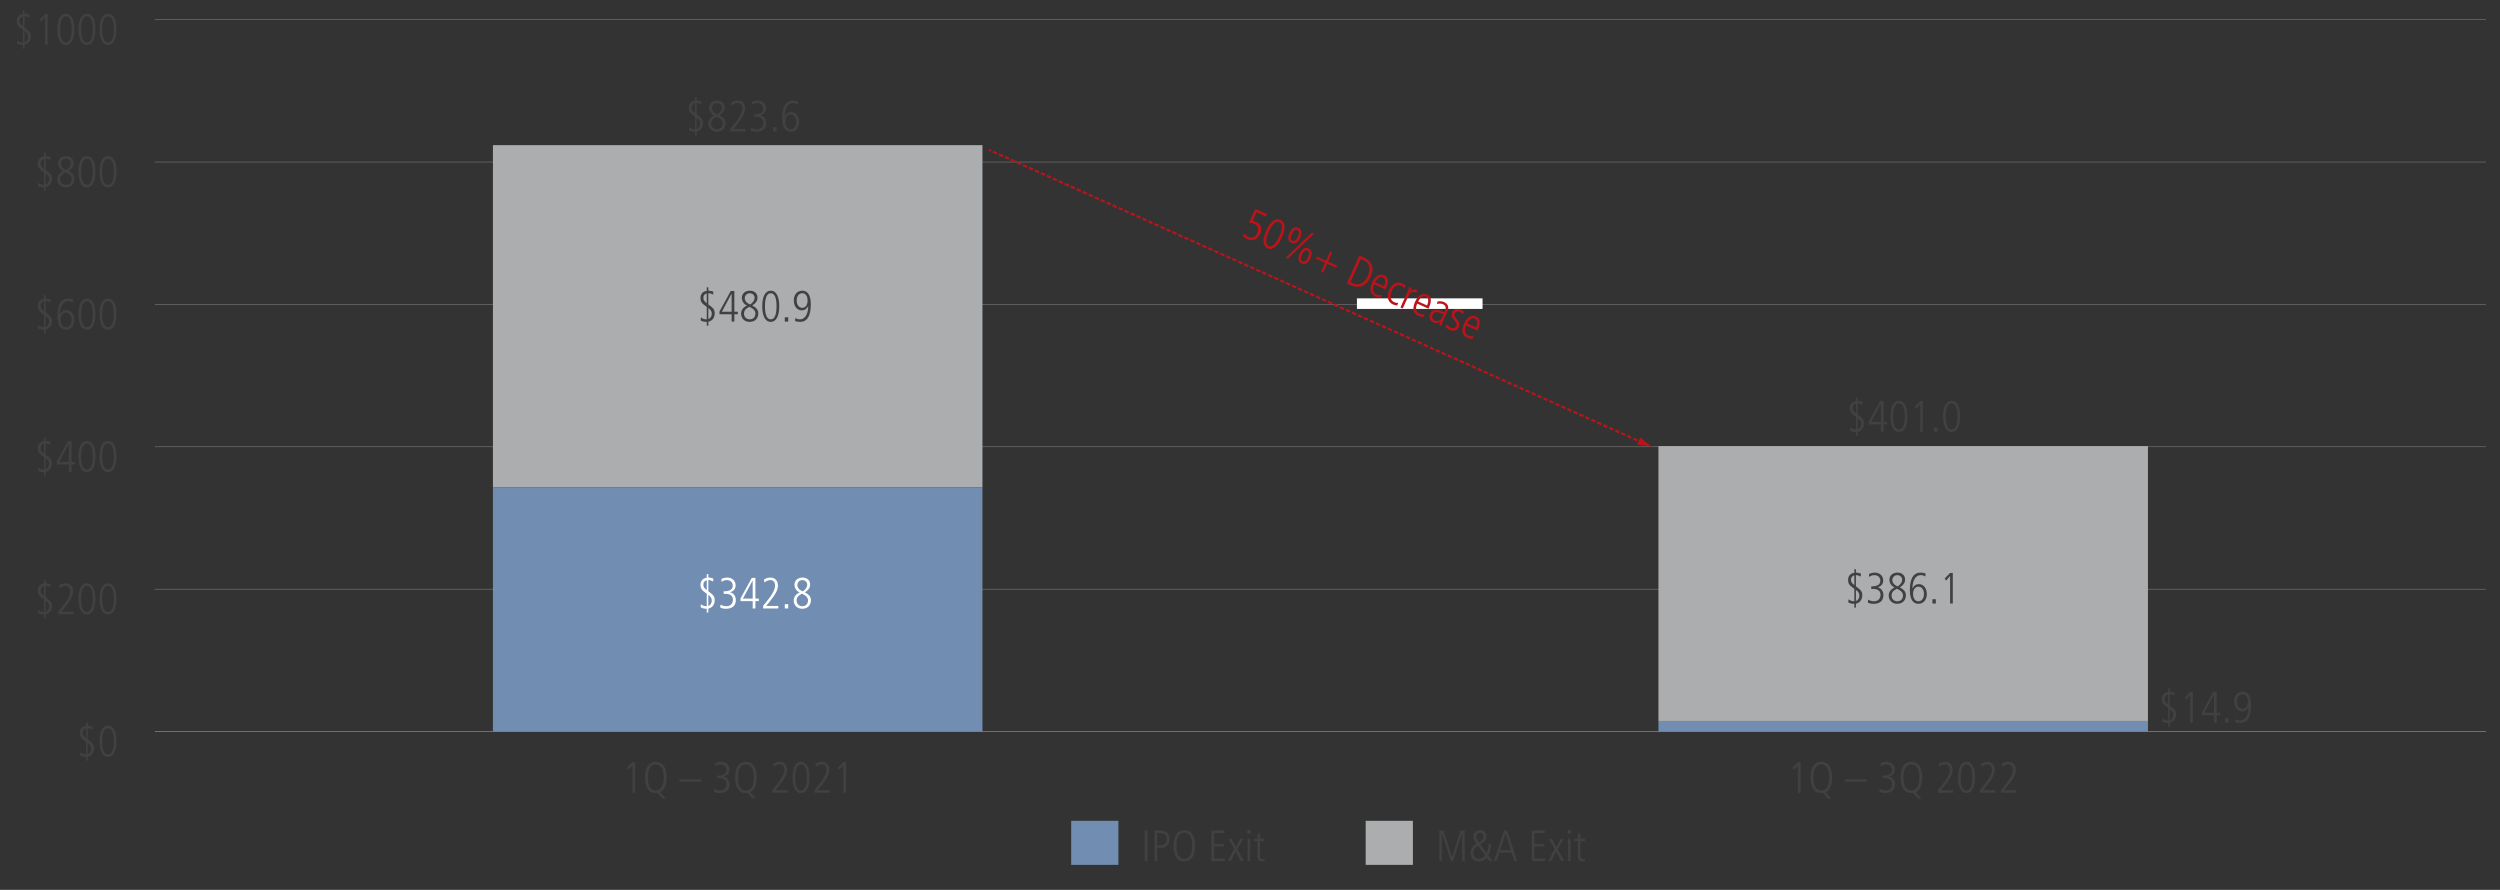 <?xml version="1.0" encoding="utf-8"?>
<!-- Generator: Adobe Illustrator 27.2.0, SVG Export Plug-In . SVG Version: 6.00 Build 0)  -->
<svg version="1.1" id="Layer_2" xmlns="http://www.w3.org/2000/svg" xmlns:xlink="http://www.w3.org/1999/xlink" x="0px" y="0px"
	 viewBox="0 0 1140 405.77" style="enable-background:new 0 0 1140 405.77;" xml:space="preserve">
<rect x="0" y="0" width="1140" height="405.77" fill="#333333" stroke="none"/>
<style type="text/css">
	.st0{fill:none;stroke:#808080;stroke-width:0.25;stroke-miterlimit:10;}
	.st1{fill:#414042;}
	.st2{fill:none;}
	.st3{fill:#ACADAF;}
	.st4{fill:#718DB1;}
	.st5{fill:#FFFFFF;}
	.st6{fill:none;stroke:#BA141A;stroke-miterlimit:10;}
	.st7{fill:none;stroke:#BA141A;stroke-miterlimit:10;stroke-dasharray:1.993,0.997;}
	.st8{fill:#BA141A;}
</style>
<g>
	<line class="st0" x1="70.65" y1="333.6" x2="1133.59" y2="333.6"/>
	<g>
		<path class="st1" d="M39.27,346.87v-1.72c-1.14,0-2.1-0.24-2.76-0.66l0.08-1.44c0.7,0.6,1.48,0.94,2.68,0.94v-5.68
			c-2.5-1.68-2.86-2.58-2.86-4.02c0-1.86,1.04-3.04,2.86-3.3v-1.64h0.72v1.56c0.76,0,1.36,0.1,2.26,0.44l-0.06,1.4
			c-0.9-0.54-1.46-0.68-2.2-0.68v5.1c2.34,1.7,2.9,2.38,2.9,4.12c0,1.92-1.12,3.42-2.9,3.8v1.78H39.27z M39.27,332.15
			c-1.04,0.32-1.54,1-1.54,1.96c0,1.02,0.34,1.64,1.54,2.5V332.15z M39.99,343.85c0.98-0.3,1.58-1.38,1.58-2.4
			c0-1.04-0.4-1.78-1.58-2.64V343.85z"/>
		<path class="st1" d="M45.37,338.03c0-4.42,1.38-7.12,3.88-7.12c2.54,0,3.88,2.72,3.88,7.12s-1.38,7.12-3.88,7.12
			C46.75,345.15,45.37,342.43,45.37,338.03z M51.89,338.03c0-3.92-0.9-5.96-2.64-5.96c-1.68,0-2.64,1.98-2.64,5.96
			c0,3.94,0.96,5.96,2.64,5.96C50.95,343.99,51.89,341.97,51.89,338.03z"/>
	</g>
	<g>
		<path class="st1" d="M20.07,281.94v-1.72c-1.14,0-2.1-0.24-2.76-0.66l0.08-1.44c0.7,0.6,1.48,0.94,2.68,0.94v-5.68
			c-2.5-1.68-2.86-2.58-2.86-4.02c0-1.86,1.04-3.04,2.86-3.3v-1.64h0.72v1.56c0.76,0,1.36,0.1,2.26,0.44l-0.06,1.4
			c-0.9-0.54-1.46-0.68-2.2-0.68v5.1c2.34,1.7,2.9,2.38,2.9,4.12c0,1.92-1.12,3.42-2.9,3.8v1.78H20.07z M20.07,267.22
			c-1.04,0.32-1.54,1-1.54,1.96c0,1.02,0.34,1.64,1.54,2.5V267.22z M20.79,278.92c0.98-0.3,1.58-1.38,1.58-2.4
			c0-1.04-0.4-1.78-1.58-2.64V278.92z"/>
		<path class="st1" d="M26.59,280.08v-1.22l2.16-2.68c1.98-2.46,3.26-4.76,3.26-6.54c0-1.6-0.76-2.5-2.18-2.5
			c-0.86,0-1.92,0.48-2.66,1.1l-0.18-1.38c0.96-0.62,1.92-0.88,2.94-0.88c2.1,0,3.4,1.5,3.4,3.66c0,1.76-0.86,3.72-3.58,7.1
			l-1.76,2.18h5.52v1.16H26.59z"/>
		<path class="st1" d="M35.77,273.1c0-4.42,1.38-7.12,3.88-7.12c2.54,0,3.88,2.72,3.88,7.12s-1.38,7.12-3.88,7.12
			C37.15,280.22,35.77,277.5,35.77,273.1z M42.29,273.1c0-3.92-0.9-5.96-2.64-5.96c-1.68,0-2.64,1.98-2.64,5.96
			c0,3.94,0.96,5.96,2.64,5.96C41.35,279.06,42.29,277.04,42.29,273.1z"/>
		<path class="st1" d="M45.37,273.1c0-4.42,1.38-7.12,3.88-7.12c2.54,0,3.88,2.72,3.88,7.12s-1.38,7.12-3.88,7.12
			C46.75,280.22,45.37,277.5,45.37,273.1z M51.89,273.1c0-3.92-0.9-5.96-2.64-5.96c-1.68,0-2.64,1.98-2.64,5.96
			c0,3.94,0.96,5.96,2.64,5.96C50.95,279.06,51.89,277.04,51.89,273.1z"/>
	</g>
	<g>
		<path class="st1" d="M20.07,217.02v-1.72c-1.14,0-2.1-0.24-2.76-0.66l0.08-1.44c0.7,0.6,1.48,0.94,2.68,0.94v-5.68
			c-2.5-1.68-2.86-2.58-2.86-4.02c0-1.86,1.04-3.04,2.86-3.3v-1.64h0.72v1.56c0.76,0,1.36,0.1,2.26,0.44l-0.06,1.4
			c-0.9-0.54-1.46-0.68-2.2-0.68v5.1c2.34,1.7,2.9,2.38,2.9,4.12c0,1.92-1.12,3.42-2.9,3.8v1.78H20.07z M20.07,202.29
			c-1.04,0.32-1.54,1-1.54,1.96c0,1.02,0.34,1.64,1.54,2.5V202.29z M20.79,214c0.98-0.3,1.58-1.38,1.58-2.4
			c0-1.04-0.4-1.78-1.58-2.64V214z"/>
		<path class="st1" d="M31.41,215.16v-3.34h-5.54v-1.26l5.14-9.36h1.64v9.46h1.58v1.16h-1.58v3.34H31.41z M31.41,202.43h-0.04
			l-4.42,8.22h4.46V202.43z"/>
		<path class="st1" d="M35.77,208.17c0-4.42,1.38-7.12,3.88-7.12c2.54,0,3.88,2.72,3.88,7.12s-1.38,7.12-3.88,7.12
			C37.15,215.3,35.77,212.57,35.77,208.17z M42.29,208.17c0-3.92-0.9-5.96-2.64-5.96c-1.68,0-2.64,1.98-2.64,5.96
			c0,3.94,0.96,5.96,2.64,5.96C41.35,214.14,42.29,212.11,42.29,208.17z"/>
		<path class="st1" d="M45.37,208.17c0-4.42,1.38-7.12,3.88-7.12c2.54,0,3.88,2.72,3.88,7.12s-1.38,7.12-3.88,7.12
			C46.75,215.3,45.37,212.57,45.37,208.17z M51.89,208.17c0-3.92-0.9-5.96-2.64-5.96c-1.68,0-2.64,1.98-2.64,5.96
			c0,3.94,0.96,5.96,2.64,5.96C50.95,214.14,51.89,212.11,51.89,208.17z"/>
	</g>
	<g>
		<path class="st1" d="M20.07,152.09v-1.72c-1.14,0-2.1-0.24-2.76-0.66l0.08-1.44c0.7,0.6,1.48,0.94,2.68,0.94v-5.68
			c-2.5-1.68-2.86-2.58-2.86-4.02c0-1.86,1.04-3.04,2.86-3.3v-1.64h0.72v1.56c0.76,0,1.36,0.1,2.26,0.44l-0.06,1.4
			c-0.9-0.54-1.46-0.68-2.2-0.68v5.1c2.34,1.7,2.9,2.38,2.9,4.12c0,1.92-1.12,3.42-2.9,3.8v1.78H20.07z M20.07,137.36
			c-1.04,0.32-1.54,1-1.54,1.96c0,1.02,0.34,1.64,1.54,2.5V137.36z M20.79,149.07c0.98-0.3,1.58-1.38,1.58-2.4
			c0-1.04-0.4-1.78-1.58-2.64V149.07z"/>
		<path class="st1" d="M27.37,143.35c0.5-1.18,1.6-1.96,2.9-1.96c2.36,0,3.66,2.12,3.66,4.58c0,2.4-1.4,4.4-3.88,4.4
			c-2.5,0-3.88-2.2-3.88-6.2c0-5.44,1.74-8.04,4.88-8.04c0.74,0,1.6,0.16,2.3,0.38l-0.1,1.4c-0.9-0.5-1.42-0.62-2.08-0.62
			c-2.34,0-3.7,2.24-3.84,6.06H27.37z M32.61,145.79c0-1.66-0.88-3.24-2.56-3.24c-1.36,0-2.4,1.28-2.4,3.26c0,2.18,0.98,3.4,2.4,3.4
			C31.55,149.21,32.61,147.97,32.61,145.79z"/>
		<path class="st1" d="M35.77,143.25c0-4.42,1.38-7.12,3.88-7.12c2.54,0,3.88,2.72,3.88,7.12s-1.38,7.12-3.88,7.12
			C37.15,150.37,35.77,147.65,35.77,143.25z M42.29,143.25c0-3.92-0.9-5.96-2.64-5.96c-1.68,0-2.64,1.98-2.64,5.96
			c0,3.94,0.96,5.96,2.64,5.96C41.35,149.21,42.29,147.19,42.29,143.25z"/>
		<path class="st1" d="M45.37,143.25c0-4.42,1.38-7.12,3.88-7.12c2.54,0,3.88,2.72,3.88,7.12s-1.38,7.12-3.88,7.12
			C46.75,150.37,45.37,147.65,45.37,143.25z M51.89,143.25c0-3.92-0.9-5.96-2.64-5.96c-1.68,0-2.64,1.98-2.64,5.96
			c0,3.94,0.96,5.96,2.64,5.96C50.95,149.21,51.89,147.19,51.89,143.25z"/>
	</g>
	<g>
		<path class="st1" d="M20.07,87.16v-1.72c-1.14,0-2.1-0.24-2.76-0.66l0.08-1.44c0.7,0.6,1.48,0.94,2.68,0.94V78.6
			c-2.5-1.68-2.86-2.58-2.86-4.02c0-1.86,1.04-3.04,2.86-3.3v-1.64h0.72v1.56c0.76,0,1.36,0.1,2.26,0.44l-0.06,1.4
			c-0.9-0.54-1.46-0.68-2.2-0.68v5.1c2.34,1.7,2.9,2.38,2.9,4.12c0,1.92-1.12,3.42-2.9,3.8v1.78H20.07z M20.07,72.44
			c-1.04,0.32-1.54,1-1.54,1.96c0,1.02,0.34,1.64,1.54,2.5V72.44z M20.79,84.14c0.98-0.3,1.58-1.38,1.58-2.4
			c0-1.04-0.4-1.78-1.58-2.64V84.14z"/>
		<path class="st1" d="M33.97,81.6c0,1.86-1.16,3.84-3.94,3.84c-2.32,0-3.9-1.58-3.9-3.78c0-1.66,1.04-2.94,2.66-3.64
			c-1.52-0.82-2.32-2.06-2.32-3.56c0-2.08,1.7-3.26,3.62-3.26c2.26,0,3.52,1.38,3.52,3.2c0,1.28-0.56,2.32-2.38,3.58
			C33.39,79.08,33.97,80.18,33.97,81.6z M27.45,81.7c0,1.46,1.08,2.58,2.66,2.58c1.32,0,2.54-0.88,2.54-2.66
			c0-1.26-0.84-2.2-2.78-3.08C28.03,79.52,27.45,80.4,27.45,81.7z M32.29,74.46c0-1.2-1-2.1-2.28-2.1c-1.14,0-2.22,0.96-2.22,2.24
			c0,1.2,0.9,2.32,2.5,2.9C31.71,76.48,32.29,75.4,32.29,74.46z"/>
		<path class="st1" d="M35.77,78.32c0-4.42,1.38-7.12,3.88-7.12c2.54,0,3.88,2.72,3.88,7.12s-1.38,7.12-3.88,7.12
			C37.15,85.44,35.77,82.72,35.77,78.32z M42.29,78.32c0-3.92-0.9-5.96-2.64-5.96c-1.68,0-2.64,1.98-2.64,5.96
			c0,3.94,0.96,5.96,2.64,5.96C41.35,84.28,42.29,82.26,42.29,78.32z"/>
		<path class="st1" d="M45.37,78.32c0-4.42,1.38-7.12,3.88-7.12c2.54,0,3.88,2.72,3.88,7.12s-1.38,7.12-3.88,7.12
			C46.75,85.44,45.37,82.72,45.37,78.32z M51.89,78.32c0-3.92-0.9-5.96-2.64-5.96c-1.68,0-2.64,1.98-2.64,5.96
			c0,3.94,0.96,5.96,2.64,5.96C50.95,84.28,51.89,82.26,51.89,78.32z"/>
	</g>
	<g>
		<path class="st1" d="M10.47,22.23v-1.72c-1.14,0-2.1-0.24-2.76-0.66l0.08-1.44c0.7,0.6,1.48,0.94,2.68,0.94v-5.68
			c-2.5-1.68-2.86-2.58-2.86-4.02c0-1.86,1.04-3.04,2.86-3.3V4.71h0.72v1.56c0.76,0,1.36,0.1,2.26,0.44l-0.06,1.4
			c-0.9-0.54-1.46-0.68-2.2-0.68v5.1c2.34,1.7,2.9,2.38,2.9,4.12c0,1.92-1.12,3.42-2.9,3.8v1.78H10.47z M10.47,7.51
			c-1.04,0.32-1.54,1-1.54,1.96c0,1.02,0.34,1.64,1.54,2.5V7.51z M11.19,19.21c0.98-0.3,1.58-1.38,1.58-2.4
			c0-1.04-0.4-1.78-1.58-2.64V19.21z"/>
		<path class="st1" d="M20.53,20.37V7.81l-1.8,2.08l-0.68-0.92l2.48-2.56h1.24v13.96H20.53z"/>
		<path class="st1" d="M26.17,13.39c0-4.42,1.38-7.12,3.88-7.12c2.54,0,3.88,2.72,3.88,7.12s-1.38,7.12-3.88,7.12
			C27.54,20.51,26.17,17.79,26.17,13.39z M32.69,13.39c0-3.92-0.9-5.96-2.64-5.96c-1.68,0-2.64,1.98-2.64,5.96
			c0,3.94,0.96,5.96,2.64,5.96C31.75,19.35,32.69,17.33,32.69,13.39z"/>
		<path class="st1" d="M35.77,13.39c0-4.42,1.38-7.12,3.88-7.12c2.54,0,3.88,2.72,3.88,7.12s-1.38,7.12-3.88,7.12
			C37.15,20.51,35.77,17.79,35.77,13.39z M42.29,13.39c0-3.92-0.9-5.96-2.64-5.96c-1.68,0-2.64,1.98-2.64,5.96
			c0,3.94,0.96,5.96,2.64,5.96C41.35,19.35,42.29,17.33,42.29,13.39z"/>
		<path class="st1" d="M45.37,13.39c0-4.42,1.38-7.12,3.88-7.12c2.54,0,3.88,2.72,3.88,7.12s-1.38,7.12-3.88,7.12
			C46.75,20.51,45.37,17.79,45.37,13.39z M51.89,13.39c0-3.92-0.9-5.96-2.64-5.96c-1.68,0-2.64,1.98-2.64,5.96
			c0,3.94,0.96,5.96,2.64,5.96C50.95,19.35,51.89,17.33,51.89,13.39z"/>
	</g>
	<line class="st0" x1="70.65" y1="333.6" x2="1133.59" y2="333.6"/>
	<line class="st0" x1="70.65" y1="268.67" x2="1133.59" y2="268.67"/>
	<line class="st0" x1="70.65" y1="203.74" x2="1133.59" y2="203.74"/>
	<line class="st0" x1="70.65" y1="138.82" x2="1133.59" y2="138.82"/>
	<line class="st0" x1="70.65" y1="73.89" x2="1133.59" y2="73.89"/>
	<line class="st0" x1="70.65" y1="8.96" x2="1133.59" y2="8.96"/>
	<rect x="622.75" y="374.29" class="st3" width="21.53" height="20.09"/>
	<rect x="224.78" y="66.19" class="st3" width="223.22" height="156.12"/>
	<rect x="756.25" y="203.42" class="st3" width="223.22" height="125.34"/>
	<rect x="488.46" y="374.29" class="st4" width="21.53" height="20.09"/>
	<rect x="224.78" y="222.31" class="st4" width="223.22" height="111.29"/>
	<rect x="756.25" y="328.76" class="st4" width="223.22" height="4.84"/>
	<g>
		<path class="st1" d="M666.74,392.66v-12.8h-0.04l-4.12,12.8h-0.94l-4.14-12.8h-0.04v12.8h-1.16V378.7h1.9l3.88,12.12h0.04
			L666,378.7h1.9v13.96H666.74z"/>
		<path class="st1" d="M679.08,392.66l-1.16-1.68c-0.6,1.04-1.92,1.82-3.52,1.82c-2.46,0-3.78-1.46-3.78-4
			c0-1.74,0.9-3.06,2.76-4.08c-1.1-1.3-1.5-2.24-1.5-3.28c0-1.06,0.76-2.88,3.12-2.88c1.7,0,2.76,1.26,2.76,2.68
			c0,1.46-0.7,2.58-2.72,3.84l2.88,4.02c0.5-1.02,0.82-2.5,0.94-4.32h1.16c-0.18,2.3-0.68,4.06-1.4,5.32l2.04,2.56H679.08z
			 M674.02,385.54c-1.78,1.26-2.16,2.1-2.16,3.44c0,0.76,0.48,2.66,2.62,2.66c1.04,0,2.14-0.58,2.8-1.54L674.02,385.54z
			 M676.52,381.4c0-0.96-0.58-1.68-1.6-1.68c-1.1,0-1.8,0.84-1.8,1.8c0,0.56,0.1,1.08,1.26,2.7
			C675.82,383.36,676.52,382.44,676.52,381.4z"/>
		<path class="st1" d="M690.52,392.66l-1.22-3.84h-5.56l-1.26,3.84h-1.24l4.64-13.96h1.32l4.64,13.96H690.52z M686.56,380.02h-0.04
			l-2.42,7.64h4.82L686.56,380.02z"/>
		<path class="st1" d="M698.5,392.66V378.7h5.92v1.16h-4.68v4.96h4.46v1.16h-4.46v5.52h4.9v1.16H698.5z"/>
		<path class="st1" d="M711.94,392.66l-2.36-4.48l-2.26,4.48h-1.32l2.88-5.5l-2.64-4.7h1.4l2.02,3.8l2.1-3.8h1.32l-2.76,4.78
			l3.02,5.42H711.94z"/>
		<path class="st1" d="M714.9,380.2v-1.8h1.4v1.8H714.9z M715.02,392.66v-10.2h1.16v10.2H715.02z"/>
		<path class="st1" d="M722.76,392.66c-0.32,0.1-0.76,0.14-1.32,0.14c-1.28,0-1.92-0.84-1.92-2.28v-6.98h-1.52v-1.08h1.52v-2.04
			l1.16-0.36v2.4h2.08v1.08h-2.08v6.7c0,1.02,0.32,1.48,1.12,1.48c0.4,0,0.62-0.04,0.96-0.22V392.66z"/>
	</g>
	<g>
		<path class="st1" d="M522.01,392.66V378.7h1.24v13.96H522.01z"/>
		<path class="st1" d="M526.45,392.66V378.7h2.64c2.58,0,4.24,1.14,4.24,3.94c0,2.8-1.86,3.94-3.92,3.94h-1.72v6.08H526.45z
			 M528.95,385.42c1.94,0,3.06-0.7,3.06-2.82c0-2.64-1.84-2.74-3.24-2.74h-1.08v5.56H528.95z"/>
		<path class="st1" d="M535.13,385.68c0-4.58,1.72-7.12,4.92-7.12s4.92,2.54,4.92,7.12s-1.72,7.12-4.92,7.12
			S535.13,390.24,535.13,385.68z M543.65,385.68c0-3.9-1.24-5.96-3.62-5.96c-2.3,0-3.58,2.04-3.58,5.96s1.28,5.96,3.6,5.96
			C542.35,391.64,543.65,389.62,543.65,385.68z"/>
		<path class="st1" d="M552.39,392.66V378.7h5.92v1.16h-4.68v4.96h4.46v1.16h-4.46v5.52h4.9v1.16H552.39z"/>
		<path class="st1" d="M565.83,392.66l-2.36-4.48l-2.26,4.48h-1.32l2.88-5.5l-2.64-4.7h1.4l2.02,3.8l2.1-3.8h1.32l-2.76,4.78
			l3.02,5.42H565.83z"/>
		<path class="st1" d="M568.79,380.2v-1.8h1.4v1.8H568.79z M568.91,392.66v-10.2h1.16v10.2H568.91z"/>
		<path class="st1" d="M576.65,392.66c-0.32,0.1-0.76,0.14-1.32,0.14c-1.28,0-1.92-0.84-1.92-2.28v-6.98h-1.52v-1.08h1.52v-2.04
			l1.16-0.36v2.4h2.08v1.08h-2.08v6.7c0,1.02,0.32,1.48,1.12,1.48c0.4,0,0.62-0.04,0.96-0.22V392.66z"/>
	</g>
	<g>
		<path class="st1" d="M819.86,361.5v-12.56l-1.8,2.08l-0.68-0.92l2.48-2.56h1.24v13.96H819.86z"/>
		<path class="st1" d="M833.5,364.06l-2.24-2.5c-0.3,0.06-0.54,0.08-0.76,0.08c-3.18,0-4.9-2.54-4.9-7.12s1.72-7.12,4.92-7.12
			c3.2,0,4.92,2.54,4.92,7.12c0,3.58-1.06,5.9-2.96,6.7l2.6,2.84H833.5z M834.12,354.51c0-3.9-1.24-5.96-3.62-5.96
			c-2.3,0-3.58,2.04-3.58,5.96s1.28,5.96,3.6,5.96C832.82,360.47,834.12,358.45,834.12,354.51z"/>
		<path class="st1" d="M841.26,356.45v-1.08h10v1.08H841.26z"/>
		<path class="st1" d="M857.14,359.71c0.62,0.38,1.82,0.76,2.62,0.76c1.84,0,3.06-1.1,3.06-3c0-1.66-1.24-2.64-3.18-2.64h-1.06
			v-1.16c2.96,0,4.14-0.9,4.14-2.6c0-1.42-0.94-2.52-2.78-2.52c-0.78,0-1.56,0.28-2.3,0.82l-0.1-1.32c0.48-0.32,1.78-0.66,2.58-0.66
			c2.42,0,3.92,1.54,3.92,3.56c0,1.52-0.8,2.62-2.5,3.12v0.04c1.46,0.28,2.6,1.7,2.6,3.52c0,2.56-1.58,4-4.52,4
			c-0.98,0-1.76-0.14-2.58-0.56L857.14,359.71z"/>
		<path class="st1" d="M874.58,364.06l-2.24-2.5c-0.3,0.06-0.54,0.08-0.76,0.08c-3.18,0-4.9-2.54-4.9-7.12s1.72-7.12,4.92-7.12
			c3.2,0,4.92,2.54,4.92,7.12c0,3.58-1.06,5.9-2.96,6.7l2.6,2.84H874.58z M875.2,354.51c0-3.9-1.24-5.96-3.62-5.96
			c-2.3,0-3.58,2.04-3.58,5.96s1.28,5.96,3.6,5.96C873.9,360.47,875.2,358.45,875.2,354.51z"/>
		<path class="st1" d="M883.68,361.5v-1.22l2.16-2.68c1.98-2.46,3.26-4.76,3.26-6.54c0-1.6-0.76-2.5-2.18-2.5
			c-0.86,0-1.92,0.48-2.66,1.1l-0.18-1.38c0.96-0.62,1.92-0.88,2.94-0.88c2.1,0,3.4,1.5,3.4,3.66c0,1.76-0.86,3.72-3.58,7.1
			l-1.76,2.18h5.52v1.16H883.68z"/>
		<path class="st1" d="M892.86,354.51c0-4.42,1.38-7.12,3.88-7.12c2.54,0,3.88,2.72,3.88,7.12s-1.38,7.12-3.88,7.12
			C894.24,361.63,892.86,358.92,892.86,354.51z M899.38,354.51c0-3.92-0.9-5.96-2.64-5.96c-1.68,0-2.64,1.98-2.64,5.96
			c0,3.94,0.96,5.96,2.64,5.96C898.44,360.47,899.38,358.45,899.38,354.51z"/>
		<path class="st1" d="M902.88,361.5v-1.22l2.16-2.68c1.98-2.46,3.26-4.76,3.26-6.54c0-1.6-0.76-2.5-2.18-2.5
			c-0.86,0-1.92,0.48-2.66,1.1l-0.18-1.38c0.96-0.62,1.92-0.88,2.94-0.88c2.1,0,3.4,1.5,3.4,3.66c0,1.76-0.86,3.72-3.58,7.1
			l-1.76,2.18h5.52v1.16H902.88z"/>
		<path class="st1" d="M912.48,361.5v-1.22l2.16-2.68c1.98-2.46,3.26-4.76,3.26-6.54c0-1.6-0.76-2.5-2.18-2.5
			c-0.86,0-1.92,0.48-2.66,1.1l-0.18-1.38c0.96-0.62,1.92-0.88,2.94-0.88c2.1,0,3.4,1.5,3.4,3.66c0,1.76-0.86,3.72-3.58,7.1
			l-1.76,2.18h5.52v1.16H912.48z"/>
	</g>
	<g>
		<path class="st1" d="M288.39,361.5v-12.56l-1.8,2.08l-0.68-0.92l2.48-2.56h1.24v13.96H288.39z"/>
		<path class="st1" d="M302.03,364.06l-2.24-2.5c-0.3,0.06-0.54,0.08-0.76,0.08c-3.18,0-4.9-2.54-4.9-7.12s1.72-7.12,4.92-7.12
			s4.92,2.54,4.92,7.12c0,3.58-1.06,5.9-2.96,6.7l2.6,2.84H302.03z M302.65,354.51c0-3.9-1.24-5.96-3.62-5.96
			c-2.3,0-3.58,2.04-3.58,5.96s1.28,5.96,3.6,5.96C301.35,360.47,302.65,358.45,302.65,354.51z"/>
		<path class="st1" d="M309.79,356.45v-1.08h10v1.08H309.79z"/>
		<path class="st1" d="M325.67,359.71c0.62,0.38,1.82,0.76,2.62,0.76c1.84,0,3.06-1.1,3.06-3c0-1.66-1.24-2.64-3.18-2.64h-1.06
			v-1.16c2.96,0,4.14-0.9,4.14-2.6c0-1.42-0.94-2.52-2.78-2.52c-0.78,0-1.56,0.28-2.3,0.82l-0.1-1.32c0.48-0.32,1.78-0.66,2.58-0.66
			c2.42,0,3.92,1.54,3.92,3.56c0,1.52-0.8,2.62-2.5,3.12v0.04c1.46,0.28,2.6,1.7,2.6,3.52c0,2.56-1.58,4-4.52,4
			c-0.98,0-1.76-0.14-2.58-0.56L325.67,359.71z"/>
		<path class="st1" d="M343.11,364.06l-2.24-2.5c-0.3,0.06-0.54,0.08-0.76,0.08c-3.18,0-4.9-2.54-4.9-7.12s1.72-7.12,4.92-7.12
			s4.92,2.54,4.92,7.12c0,3.58-1.06,5.9-2.96,6.7l2.6,2.84H343.11z M343.73,354.51c0-3.9-1.24-5.96-3.62-5.96
			c-2.3,0-3.58,2.04-3.58,5.96s1.28,5.96,3.6,5.96C342.43,360.47,343.73,358.45,343.73,354.51z"/>
		<path class="st1" d="M352.21,361.5v-1.22l2.16-2.68c1.98-2.46,3.26-4.76,3.26-6.54c0-1.6-0.76-2.5-2.18-2.5
			c-0.86,0-1.92,0.48-2.66,1.1l-0.18-1.38c0.96-0.62,1.92-0.88,2.94-0.88c2.1,0,3.4,1.5,3.4,3.66c0,1.76-0.86,3.72-3.58,7.1
			l-1.76,2.18h5.52v1.16H352.21z"/>
		<path class="st1" d="M361.39,354.51c0-4.42,1.38-7.12,3.88-7.12c2.54,0,3.88,2.72,3.88,7.12s-1.38,7.12-3.88,7.12
			C362.77,361.63,361.39,358.92,361.39,354.51z M367.91,354.51c0-3.92-0.9-5.96-2.64-5.96c-1.68,0-2.64,1.98-2.64,5.96
			c0,3.94,0.96,5.96,2.64,5.96C366.97,360.47,367.91,358.45,367.91,354.51z"/>
		<path class="st1" d="M371.41,361.5v-1.22l2.16-2.68c1.98-2.46,3.26-4.76,3.26-6.54c0-1.6-0.76-2.5-2.18-2.5
			c-0.86,0-1.92,0.48-2.66,1.1l-0.18-1.38c0.96-0.62,1.92-0.88,2.94-0.88c2.1,0,3.4,1.5,3.4,3.66c0,1.76-0.86,3.72-3.58,7.1
			l-1.76,2.18h5.52v1.16H371.41z"/>
		<path class="st1" d="M384.55,361.5v-12.56l-1.8,2.08l-0.68-0.92l2.48-2.56h1.24v13.96H384.55z"/>
	</g>
	<g>
		<path class="st1" d="M322.28,148.51v-1.72c-1.14,0-2.1-0.24-2.76-0.66l0.08-1.44c0.7,0.6,1.48,0.94,2.68,0.94v-5.68
			c-2.5-1.68-2.86-2.58-2.86-4.02c0-1.86,1.04-3.04,2.86-3.3v-1.64H323v1.56c0.76,0,1.36,0.1,2.26,0.44l-0.06,1.4
			c-0.9-0.54-1.46-0.68-2.2-0.68v5.1c2.34,1.7,2.9,2.38,2.9,4.12c0,1.92-1.12,3.42-2.9,3.8v1.78H322.28z M322.28,133.79
			c-1.04,0.32-1.54,1-1.54,1.96c0,1.02,0.34,1.64,1.54,2.5V133.79z M323,145.49c0.98-0.3,1.58-1.38,1.58-2.4
			c0-1.04-0.4-1.78-1.58-2.64V145.49z"/>
		<path class="st1" d="M333.62,146.65v-3.34h-5.54v-1.26l5.14-9.36h1.64v9.46h1.58v1.16h-1.58v3.34H333.62z M333.62,133.93h-0.04
			l-4.42,8.22h4.46V133.93z"/>
		<path class="st1" d="M345.78,142.95c0,1.86-1.16,3.84-3.94,3.84c-2.32,0-3.9-1.58-3.9-3.78c0-1.66,1.04-2.94,2.66-3.64
			c-1.52-0.82-2.32-2.06-2.32-3.56c0-2.08,1.7-3.26,3.62-3.26c2.26,0,3.52,1.38,3.52,3.2c0,1.28-0.56,2.32-2.38,3.58
			C345.2,140.43,345.78,141.53,345.78,142.95z M339.26,143.05c0,1.46,1.08,2.58,2.66,2.58c1.32,0,2.54-0.88,2.54-2.66
			c0-1.26-0.84-2.2-2.78-3.08C339.84,140.87,339.26,141.75,339.26,143.05z M344.1,135.81c0-1.2-1-2.1-2.28-2.1
			c-1.14,0-2.22,0.96-2.22,2.24c0,1.2,0.9,2.32,2.5,2.9C343.52,137.83,344.1,136.75,344.1,135.81z"/>
		<path class="st1" d="M347.58,139.67c0-4.42,1.38-7.12,3.88-7.12c2.54,0,3.88,2.72,3.88,7.12s-1.38,7.12-3.88,7.12
			C348.96,146.79,347.58,144.07,347.58,139.67z M354.1,139.67c0-3.92-0.9-5.96-2.64-5.96c-1.68,0-2.64,1.98-2.64,5.96
			c0,3.94,0.96,5.96,2.64,5.96C353.16,145.63,354.1,143.61,354.1,139.67z"/>
		<path class="st1" d="M357.87,146.65v-1.96h1.56v1.96H357.87z"/>
		<path class="st1" d="M362.65,145.01c0.78,0.46,1.3,0.62,2.08,0.62c2.32,0,3.74-2.24,3.84-6.06h-0.04c-0.5,1.18-1.6,1.96-2.9,1.96
			c-2.36,0-3.66-2.12-3.66-4.58c0-2.48,1.46-4.4,3.88-4.4c2.54,0,3.88,2.22,3.88,6.2c0,5.44-1.74,8.04-4.88,8.04
			c-0.74,0-1.6-0.16-2.3-0.38L362.65,145.01z M368.26,137.09c0-2.16-0.98-3.38-2.4-3.38c-1.5,0-2.56,1.26-2.56,3.42
			c0,1.66,0.86,3.24,2.56,3.24C367.24,140.37,368.26,139.09,368.26,137.09z"/>
	</g>
	<g>
		<path class="st1" d="M316.95,61.8v-1.72c-1.14,0-2.1-0.24-2.76-0.66l0.08-1.44c0.7,0.6,1.48,0.94,2.68,0.94v-5.68
			c-2.5-1.68-2.86-2.58-2.86-4.02c0-1.86,1.04-3.04,2.86-3.3v-1.64h0.72v1.56c0.76,0,1.36,0.1,2.26,0.44l-0.06,1.4
			c-0.9-0.54-1.46-0.68-2.2-0.68v5.1c2.34,1.7,2.9,2.38,2.9,4.12c0,1.92-1.12,3.42-2.9,3.8v1.78H316.95z M316.95,47.08
			c-1.04,0.32-1.54,1-1.54,1.96c0,1.02,0.34,1.64,1.54,2.5V47.08z M317.67,58.78c0.98-0.3,1.58-1.38,1.58-2.4
			c0-1.04-0.4-1.78-1.58-2.64V58.78z"/>
		<path class="st1" d="M330.85,56.24c0,1.86-1.16,3.84-3.94,3.84c-2.32,0-3.9-1.58-3.9-3.78c0-1.66,1.04-2.94,2.66-3.64
			c-1.52-0.82-2.32-2.06-2.32-3.56c0-2.08,1.7-3.26,3.62-3.26c2.26,0,3.52,1.38,3.52,3.2c0,1.28-0.56,2.32-2.38,3.58
			C330.27,53.72,330.85,54.82,330.85,56.24z M324.33,56.34c0,1.46,1.08,2.58,2.66,2.58c1.32,0,2.54-0.88,2.54-2.66
			c0-1.26-0.84-2.2-2.78-3.08C324.91,54.16,324.33,55.04,324.33,56.34z M329.17,49.1c0-1.2-1-2.1-2.28-2.1
			c-1.14,0-2.22,0.96-2.22,2.24c0,1.2,0.9,2.32,2.5,2.9C328.59,51.12,329.17,50.04,329.17,49.1z"/>
		<path class="st1" d="M333.07,59.94v-1.22l2.16-2.68c1.98-2.46,3.26-4.76,3.26-6.54c0-1.6-0.76-2.5-2.18-2.5
			c-0.86,0-1.92,0.48-2.66,1.1l-0.18-1.38c0.96-0.62,1.92-0.88,2.94-0.88c2.1,0,3.4,1.5,3.4,3.66c0,1.76-0.86,3.72-3.58,7.1
			l-1.76,2.18h5.52v1.16H333.07z"/>
		<path class="st1" d="M342.41,58.16c0.62,0.38,1.82,0.76,2.62,0.76c1.84,0,3.06-1.1,3.06-3c0-1.66-1.24-2.64-3.18-2.64h-1.06v-1.16
			c2.96,0,4.14-0.9,4.14-2.6c0-1.42-0.94-2.52-2.78-2.52c-0.78,0-1.56,0.28-2.3,0.82l-0.1-1.32c0.48-0.32,1.78-0.66,2.58-0.66
			c2.42,0,3.92,1.54,3.92,3.56c0,1.52-0.8,2.62-2.5,3.12v0.04c1.46,0.28,2.6,1.7,2.6,3.52c0,2.56-1.58,4-4.52,4
			c-0.98,0-1.76-0.14-2.58-0.56L342.41,58.16z"/>
		<path class="st1" d="M352.55,59.94v-1.96h1.56v1.96H352.55z"/>
		<path class="st1" d="M357.85,53.06c0.5-1.18,1.6-1.96,2.9-1.96c2.36,0,3.66,2.12,3.66,4.58c0,2.4-1.4,4.4-3.88,4.4
			c-2.5,0-3.88-2.2-3.88-6.2c0-5.44,1.74-8.04,4.88-8.04c0.74,0,1.6,0.16,2.3,0.38l-0.1,1.4c-0.9-0.5-1.42-0.62-2.08-0.62
			c-2.34,0-3.7,2.24-3.84,6.06H357.85z M363.09,55.5c0-1.66-0.88-3.24-2.56-3.24c-1.36,0-2.4,1.28-2.4,3.26c0,2.18,0.98,3.4,2.4,3.4
			C362.03,58.92,363.09,57.68,363.09,55.5z"/>
	</g>
	<g>
		<path class="st5" d="M322.28,279.32v-1.72c-1.14,0-2.1-0.24-2.76-0.66l0.08-1.44c0.7,0.6,1.48,0.94,2.68,0.94v-5.68
			c-2.5-1.68-2.86-2.58-2.86-4.02c0-1.86,1.04-3.04,2.86-3.3v-1.64H323v1.56c0.76,0,1.36,0.1,2.26,0.44l-0.06,1.4
			c-0.9-0.54-1.46-0.68-2.2-0.68v5.1c2.34,1.7,2.9,2.38,2.9,4.12c0,1.92-1.12,3.42-2.9,3.8v1.78H322.28z M322.28,264.6
			c-1.04,0.32-1.54,1-1.54,1.96c0,1.02,0.34,1.64,1.54,2.5V264.6z M323,276.3c0.98-0.3,1.58-1.38,1.58-2.4
			c0-1.04-0.4-1.78-1.58-2.64V276.3z"/>
		<path class="st5" d="M328.54,275.68c0.62,0.38,1.82,0.76,2.62,0.76c1.84,0,3.06-1.1,3.06-3c0-1.66-1.24-2.64-3.18-2.64h-1.06
			v-1.16c2.96,0,4.14-0.9,4.14-2.6c0-1.42-0.94-2.52-2.78-2.52c-0.78,0-1.56,0.28-2.3,0.82l-0.1-1.32c0.48-0.32,1.78-0.66,2.58-0.66
			c2.42,0,3.92,1.54,3.92,3.56c0,1.52-0.8,2.62-2.5,3.12v0.04c1.46,0.28,2.6,1.7,2.6,3.52c0,2.56-1.58,4-4.52,4
			c-0.98,0-1.76-0.14-2.58-0.56L328.54,275.68z"/>
		<path class="st5" d="M343.22,277.46v-3.34h-5.54v-1.26l5.14-9.36h1.64v9.46h1.58v1.16h-1.58v3.34H343.22z M343.22,264.74h-0.04
			l-4.42,8.22h4.46V264.74z"/>
		<path class="st5" d="M348,277.46v-1.22l2.16-2.68c1.98-2.46,3.26-4.76,3.26-6.54c0-1.6-0.76-2.5-2.18-2.5
			c-0.86,0-1.92,0.48-2.66,1.1l-0.18-1.38c0.96-0.62,1.92-0.88,2.94-0.88c2.1,0,3.4,1.5,3.4,3.66c0,1.76-0.86,3.72-3.58,7.1
			l-1.76,2.18h5.52v1.16H348z"/>
		<path class="st5" d="M357.87,277.46v-1.96h1.56v1.96H357.87z"/>
		<path class="st5" d="M369.78,273.76c0,1.86-1.16,3.84-3.94,3.84c-2.32,0-3.9-1.58-3.9-3.78c0-1.66,1.04-2.94,2.66-3.64
			c-1.52-0.82-2.32-2.06-2.32-3.56c0-2.08,1.7-3.26,3.62-3.26c2.26,0,3.52,1.38,3.52,3.2c0,1.28-0.56,2.32-2.38,3.58
			C369.2,271.24,369.78,272.34,369.78,273.76z M363.25,273.86c0,1.46,1.08,2.58,2.66,2.58c1.32,0,2.54-0.88,2.54-2.66
			c0-1.26-0.84-2.2-2.78-3.08C363.84,271.68,363.25,272.56,363.25,273.86z M368.1,266.62c0-1.2-1-2.1-2.28-2.1
			c-1.14,0-2.22,0.96-2.22,2.24c0,1.2,0.9,2.32,2.5,2.9C367.52,268.64,368.1,267.56,368.1,266.62z"/>
	</g>
	<g>
		<path class="st1" d="M845.58,277.07v-1.72c-1.14,0-2.1-0.24-2.76-0.66l0.08-1.44c0.7,0.6,1.48,0.94,2.68,0.94v-5.68
			c-2.5-1.68-2.86-2.58-2.86-4.02c0-1.86,1.04-3.04,2.86-3.3v-1.64h0.72v1.56c0.76,0,1.36,0.1,2.26,0.44l-0.06,1.4
			c-0.9-0.54-1.46-0.68-2.2-0.68v5.1c2.34,1.7,2.9,2.38,2.9,4.12c0,1.92-1.12,3.42-2.9,3.8v1.78H845.58z M845.58,262.34
			c-1.04,0.32-1.54,1-1.54,1.96c0,1.02,0.34,1.64,1.54,2.5V262.34z M846.3,274.05c0.98-0.3,1.58-1.38,1.58-2.4
			c0-1.04-0.4-1.78-1.58-2.64V274.05z"/>
		<path class="st1" d="M851.84,273.43c0.62,0.38,1.82,0.76,2.62,0.76c1.84,0,3.06-1.1,3.06-3c0-1.66-1.24-2.64-3.18-2.64h-1.06
			v-1.16c2.96,0,4.14-0.9,4.14-2.6c0-1.42-0.94-2.52-2.78-2.52c-0.78,0-1.56,0.28-2.3,0.82l-0.1-1.32c0.48-0.32,1.78-0.66,2.58-0.66
			c2.42,0,3.92,1.54,3.92,3.56c0,1.52-0.8,2.62-2.5,3.12v0.04c1.46,0.28,2.6,1.7,2.6,3.52c0,2.56-1.58,4-4.52,4
			c-0.98,0-1.76-0.14-2.58-0.56L851.84,273.43z"/>
		<path class="st1" d="M869.08,271.5c0,1.86-1.16,3.84-3.94,3.84c-2.32,0-3.9-1.58-3.9-3.78c0-1.66,1.04-2.94,2.66-3.64
			c-1.52-0.82-2.32-2.06-2.32-3.56c0-2.08,1.7-3.26,3.62-3.26c2.26,0,3.52,1.38,3.52,3.2c0,1.28-0.56,2.32-2.38,3.58
			C868.5,268.98,869.08,270.09,869.08,271.5z M862.56,271.61c0,1.46,1.08,2.58,2.66,2.58c1.32,0,2.54-0.88,2.54-2.66
			c0-1.26-0.84-2.2-2.78-3.08C863.14,269.42,862.56,270.3,862.56,271.61z M867.4,264.36c0-1.2-1-2.1-2.28-2.1
			c-1.14,0-2.22,0.96-2.22,2.24c0,1.2,0.9,2.32,2.5,2.9C866.82,266.38,867.4,265.3,867.4,264.36z"/>
		<path class="st1" d="M872.08,268.32c0.5-1.18,1.6-1.96,2.9-1.96c2.36,0,3.66,2.12,3.66,4.58c0,2.4-1.4,4.4-3.88,4.4
			c-2.5,0-3.88-2.2-3.88-6.2c0-5.44,1.74-8.04,4.88-8.04c0.74,0,1.6,0.16,2.3,0.38l-0.1,1.4c-0.9-0.5-1.42-0.62-2.08-0.62
			c-2.34,0-3.7,2.24-3.84,6.06H872.08z M877.32,270.76c0-1.66-0.88-3.24-2.56-3.24c-1.36,0-2.4,1.28-2.4,3.26
			c0,2.18,0.98,3.4,2.4,3.4C876.26,274.19,877.32,272.95,877.32,270.76z"/>
		<path class="st1" d="M881.18,275.21v-1.96h1.56v1.96H881.18z"/>
		<path class="st1" d="M889.24,275.21v-12.56l-1.8,2.08l-0.68-0.92l2.48-2.56h1.24v13.96H889.24z"/>
	</g>
	<g>
		<path class="st1" d="M988.65,331.38v-1.72c-1.14,0-2.1-0.24-2.76-0.66l0.08-1.44c0.7,0.6,1.48,0.94,2.68,0.94v-5.68
			c-2.5-1.68-2.86-2.58-2.86-4.02c0-1.86,1.04-3.04,2.86-3.3v-1.64h0.72v1.56c0.76,0,1.36,0.1,2.26,0.44l-0.06,1.4
			c-0.9-0.54-1.46-0.68-2.2-0.68v5.1c2.34,1.7,2.9,2.38,2.9,4.12c0,1.92-1.12,3.42-2.9,3.8v1.78H988.65z M988.65,316.65
			c-1.04,0.32-1.54,1-1.54,1.96c0,1.02,0.34,1.64,1.54,2.5V316.65z M989.37,328.35c0.98-0.3,1.58-1.38,1.58-2.4
			c0-1.04-0.4-1.78-1.58-2.64V328.35z"/>
		<path class="st1" d="M998.71,329.51v-12.56l-1.8,2.08l-0.68-0.92l2.48-2.56h1.24v13.96H998.71z"/>
		<path class="st1" d="M1009.59,329.51v-3.34h-5.54v-1.26l5.14-9.36h1.64v9.46h1.58v1.16h-1.58v3.34H1009.59z M1009.59,316.79h-0.04
			l-4.42,8.22h4.46V316.79z"/>
		<path class="st1" d="M1014.65,329.51v-1.96h1.56v1.96H1014.65z"/>
		<path class="st1" d="M1019.43,327.87c0.78,0.46,1.3,0.62,2.08,0.62c2.32,0,3.74-2.24,3.84-6.06h-0.04c-0.5,1.18-1.6,1.96-2.9,1.96
			c-2.36,0-3.66-2.12-3.66-4.58c0-2.48,1.46-4.4,3.88-4.4c2.54,0,3.88,2.22,3.88,6.2c0,5.44-1.74,8.04-4.88,8.04
			c-0.74,0-1.6-0.16-2.3-0.38L1019.43,327.87z M1025.03,319.95c0-2.16-0.98-3.38-2.4-3.38c-1.5,0-2.56,1.26-2.56,3.42
			c0,1.66,0.86,3.24,2.56,3.24C1024.01,323.23,1025.03,321.95,1025.03,319.95z"/>
	</g>
	<g>
		<path class="st1" d="M846.35,198.73v-1.72c-1.14,0-2.1-0.24-2.76-0.66l0.08-1.44c0.7,0.6,1.48,0.94,2.68,0.94v-5.68
			c-2.5-1.68-2.86-2.58-2.86-4.02c0-1.86,1.04-3.04,2.86-3.3v-1.64h0.72v1.56c0.76,0,1.36,0.1,2.26,0.44l-0.06,1.4
			c-0.9-0.54-1.46-0.68-2.2-0.68v5.1c2.34,1.7,2.9,2.38,2.9,4.12c0,1.92-1.12,3.42-2.9,3.8v1.78H846.35z M846.35,184.01
			c-1.04,0.32-1.54,1-1.54,1.96c0,1.02,0.34,1.64,1.54,2.5V184.01z M847.07,195.71c0.98-0.3,1.58-1.38,1.58-2.4
			c0-1.04-0.4-1.78-1.58-2.64V195.71z"/>
		<path class="st1" d="M857.69,196.87v-3.34h-5.54v-1.26l5.14-9.36h1.64v9.46h1.58v1.16h-1.58v3.34H857.69z M857.69,184.15h-0.04
			l-4.42,8.22h4.46V184.15z"/>
		<path class="st1" d="M862.05,189.89c0-4.42,1.38-7.12,3.88-7.12c2.54,0,3.88,2.72,3.88,7.12s-1.38,7.12-3.88,7.12
			C863.43,197.01,862.05,194.29,862.05,189.89z M868.57,189.89c0-3.92-0.9-5.96-2.64-5.96c-1.68,0-2.64,1.98-2.64,5.96
			c0,3.94,0.96,5.96,2.64,5.96C867.63,195.85,868.57,193.83,868.57,189.89z"/>
		<path class="st1" d="M875.61,196.87v-12.56l-1.8,2.08l-0.68-0.92l2.48-2.56h1.24v13.96H875.61z"/>
		<path class="st1" d="M881.95,196.87v-1.96h1.56v1.96H881.95z"/>
		<path class="st1" d="M886.05,189.89c0-4.42,1.38-7.12,3.88-7.12c2.54,0,3.88,2.72,3.88,7.12s-1.38,7.12-3.88,7.12
			C887.43,197.01,886.05,194.29,886.05,189.89z M892.57,189.89c0-3.92-0.9-5.96-2.64-5.96c-1.68,0-2.64,1.98-2.64,5.96
			c0,3.94,0.96,5.96,2.64,5.96C891.63,195.85,892.57,193.83,892.57,189.89z"/>
	</g>
	<g>
		<g>
			<line class="st6" x1="450.98" y1="68.35" x2="451.89" y2="68.76"/>
			<line class="st7" x1="452.8" y1="69.16" x2="746.98" y2="200.96"/>
			<line class="st6" x1="747.44" y1="201.16" x2="748.35" y2="201.57"/>
			<g>
				<polygon class="st8" points="746.55,202.67 753.2,203.74 747.98,199.49 				"/>
			</g>
		</g>
	</g>
	<rect x="618.76" y="136.05" class="st5" width="57.28" height="4.82"/>
	<g>
		<path class="st8" d="M567.32,106.36c0.48,0.74,1.17,1.31,1.9,1.64c1.73,0.78,3.32,0.02,4.17-1.88c0.78-1.73,0.31-3.24-1.51-4.05
			c-0.75-0.34-1.36-0.48-2.32-0.49l2.84-6.33l5.42,2.43l-0.47,1.06l-4.36-1.95l-1.8,4.02c0.4,0.03,1.01,0.14,1.52,0.37
			c2.39,1.07,3.04,2.96,1.9,5.5c-1.15,2.57-3.35,3.52-5.91,2.37c-0.79-0.35-1.3-0.72-1.97-1.47L567.32,106.36z"/>
		<path class="st8" d="M577.42,105.14c1.81-4.03,4.17-5.93,6.45-4.91c2.32,1.04,2.43,4.07,0.63,8.09c-1.8,4.02-4.17,5.94-6.45,4.91
			S575.62,109.16,577.42,105.14z M583.37,107.81c1.6-3.58,1.62-5.81,0.03-6.52c-1.53-0.69-3.22,0.73-4.85,4.36
			c-1.61,3.6-1.56,5.83-0.03,6.52C580.08,112.86,581.76,111.4,583.37,107.81z"/>
		<path class="st8" d="M586.29,117.49l11.96-11.39l0.99,0.44l-11.96,11.39L586.29,117.49z M588.02,106.23
			c0.98-2.19,2.39-3.07,3.97-2.36c1.55,0.7,1.89,2.29,0.88,4.54c-1.01,2.25-2.42,3.06-3.97,2.36
			C587.32,110.06,587.04,108.42,588.02,106.23z M591.82,107.93c0.82-1.83,0.59-2.69-0.27-3.08c-0.86-0.38-1.65,0.01-2.47,1.85
			c-0.85,1.9-0.56,2.71,0.26,3.08C590.17,110.15,590.97,109.83,591.82,107.93z M592.69,115.64c1.01-2.25,2.42-3.06,3.97-2.36
			c1.59,0.71,1.86,2.35,0.88,4.54s-2.39,3.07-3.97,2.36C592.02,119.48,591.68,117.89,592.69,115.64z M596.48,117.34
			c0.83-1.84,0.57-2.7-0.28-3.09c-0.8-0.36-1.6-0.04-2.46,1.86c-0.84,1.88-0.59,2.69,0.26,3.08
			C594.83,119.56,595.63,119.24,596.48,117.34z"/>
		<path class="st8" d="M602.39,123.97l1.86-4.16l-4.16-1.86l0.41-0.91l4.16,1.87l1.86-4.16l0.91,0.41l-1.86,4.16l4.16,1.87
			l-0.41,0.91l-4.16-1.86l-1.86,4.16L602.39,123.97z"/>
		<path class="st8" d="M614.16,129.25l5.71-12.74l1.66,0.74c4.02,1.8,5.4,4.63,3.45,8.98c-1.91,4.27-5.25,5.52-8.85,3.9
			L614.16,129.25z M616.91,129.21c2.59,1.16,5.25,0.07,6.79-3.36c1.44-3.21,1.2-5.82-2.21-7.35l-0.97-0.43l-4.76,10.63
			L616.91,129.21z"/>
		<path class="st8" d="M629.6,135.68c-0.85,0.08-1.61-0.08-2.41-0.44c-2.34-1.05-2.93-3.24-1.5-6.44c1.5-3.36,3.78-4.03,5.44-3.28
			c2.68,1.2,1.72,4.13,0.68,6.46l-5.15-2.31c-1.01,2.25-0.58,3.88,1.08,4.63c0.6,0.27,1.64,0.36,2.35,0.13L629.6,135.68z
			 M631.11,130.49c0.88-1.97,0.68-3.49-0.48-4.01c-1.21-0.54-2.74,0.53-3.53,2.21L631.11,130.49z"/>
		<path class="st8" d="M637.14,139.28c-0.55,0-1.3-0.17-1.96-0.46c-2.21-0.99-3.06-3.54-1.74-6.48c1.38-3.07,3.58-4.18,6.01-3.09
			c0.71,0.32,1.17,0.68,1.59,1.11l-0.59,1.18c-0.23-0.47-0.86-0.96-1.47-1.23c-1.62-0.73-3.26-0.01-4.27,2.23
			c-1.19,2.65-0.59,4.54,1.09,5.29c0.57,0.25,1.36,0.39,1.79,0.21L637.14,139.28z"/>
		<path class="st8" d="M638.61,140.2l2.96-6.61c0.14-0.31,0.51-1.24,1.14-2.73l0.99,0.44l-0.59,1.51l0.04,0.02
			c0.98-0.81,1.93-1.07,3.15-0.52l0.05,0.02l-0.51,1.13c-1.73-0.78-2.81-0.27-3.51,1.28l-2.66,5.93L638.61,140.2z"/>
		<path class="st8" d="M649.2,144.46c-0.85,0.08-1.61-0.08-2.41-0.44c-2.34-1.05-2.93-3.24-1.5-6.44c1.5-3.36,3.78-4.03,5.44-3.28
			c2.68,1.2,1.72,4.13,0.68,6.46l-5.15-2.31c-1.01,2.25-0.58,3.88,1.08,4.63c0.6,0.27,1.64,0.36,2.35,0.13L649.2,144.46z
			 M650.72,139.27c0.88-1.97,0.69-3.49-0.48-4.01c-1.2-0.54-2.73,0.53-3.53,2.21L650.72,139.27z"/>
		<path class="st8" d="M656.28,148.12l0.52-1.37l-0.04-0.02c-1.1,0.74-2.08,0.82-3.25,0.3c-1.46-0.65-2.08-2.36-1.39-3.89
			c1.31-2.92,4.47-1.61,5.84-1l0.68,0.3l0.1-0.22c0.88-1.97,0.54-2.92-0.76-3.5c-0.79-0.35-1.77-0.35-2.76-0.1l0.33-1.19
			c1.47-0.15,2.18-0.01,2.92,0.32c1.85,0.83,2.41,2.31,1.52,4.3l-2,4.47c-0.14,0.31-0.34,0.81-0.76,2L656.28,148.12z M658.24,143.36
			c-2.28-1.02-4.05-1.77-4.97,0.29c-0.43,0.95-0.07,2.05,0.94,2.5c1.33,0.6,2.76,0.05,3.51-1.63L658.24,143.36z"/>
		<path class="st8" d="M659.8,147.9c0.4,0.62,1.16,1.29,1.83,1.59c0.95,0.42,2.03,0.07,2.44-0.84c0.35-0.78,0.19-1.3-0.95-2.68
			c-1.15-1.39-1.49-2.2-0.94-3.44c0.74-1.64,2.49-1.98,3.89-1.35c0.44,0.2,0.99,0.53,1.59,1.04l-0.64,1.03
			c-0.42-0.43-0.81-0.83-1.42-1.09c-0.95-0.43-1.89-0.04-2.26,0.79c-0.33,0.73-0.19,1.12,0.58,2.12c1.17,1.54,2,2.43,1.31,3.98
			c-0.74,1.66-2.36,2.19-3.99,1.46c-0.82-0.37-1.48-0.81-2.14-1.48L659.8,147.9z"/>
		<path class="st8" d="M671.5,154.46c-0.85,0.08-1.61-0.08-2.41-0.44c-2.34-1.05-2.93-3.24-1.5-6.44c1.5-3.36,3.78-4.03,5.44-3.28
			c2.68,1.2,1.72,4.13,0.68,6.46l-5.15-2.31c-1.01,2.25-0.58,3.88,1.08,4.63c0.6,0.27,1.64,0.36,2.35,0.13L671.5,154.46z
			 M673.02,149.26c0.88-1.97,0.69-3.48-0.48-4.01c-1.2-0.54-2.74,0.53-3.53,2.21L673.02,149.26z"/>
	</g>
</g>
</svg>
